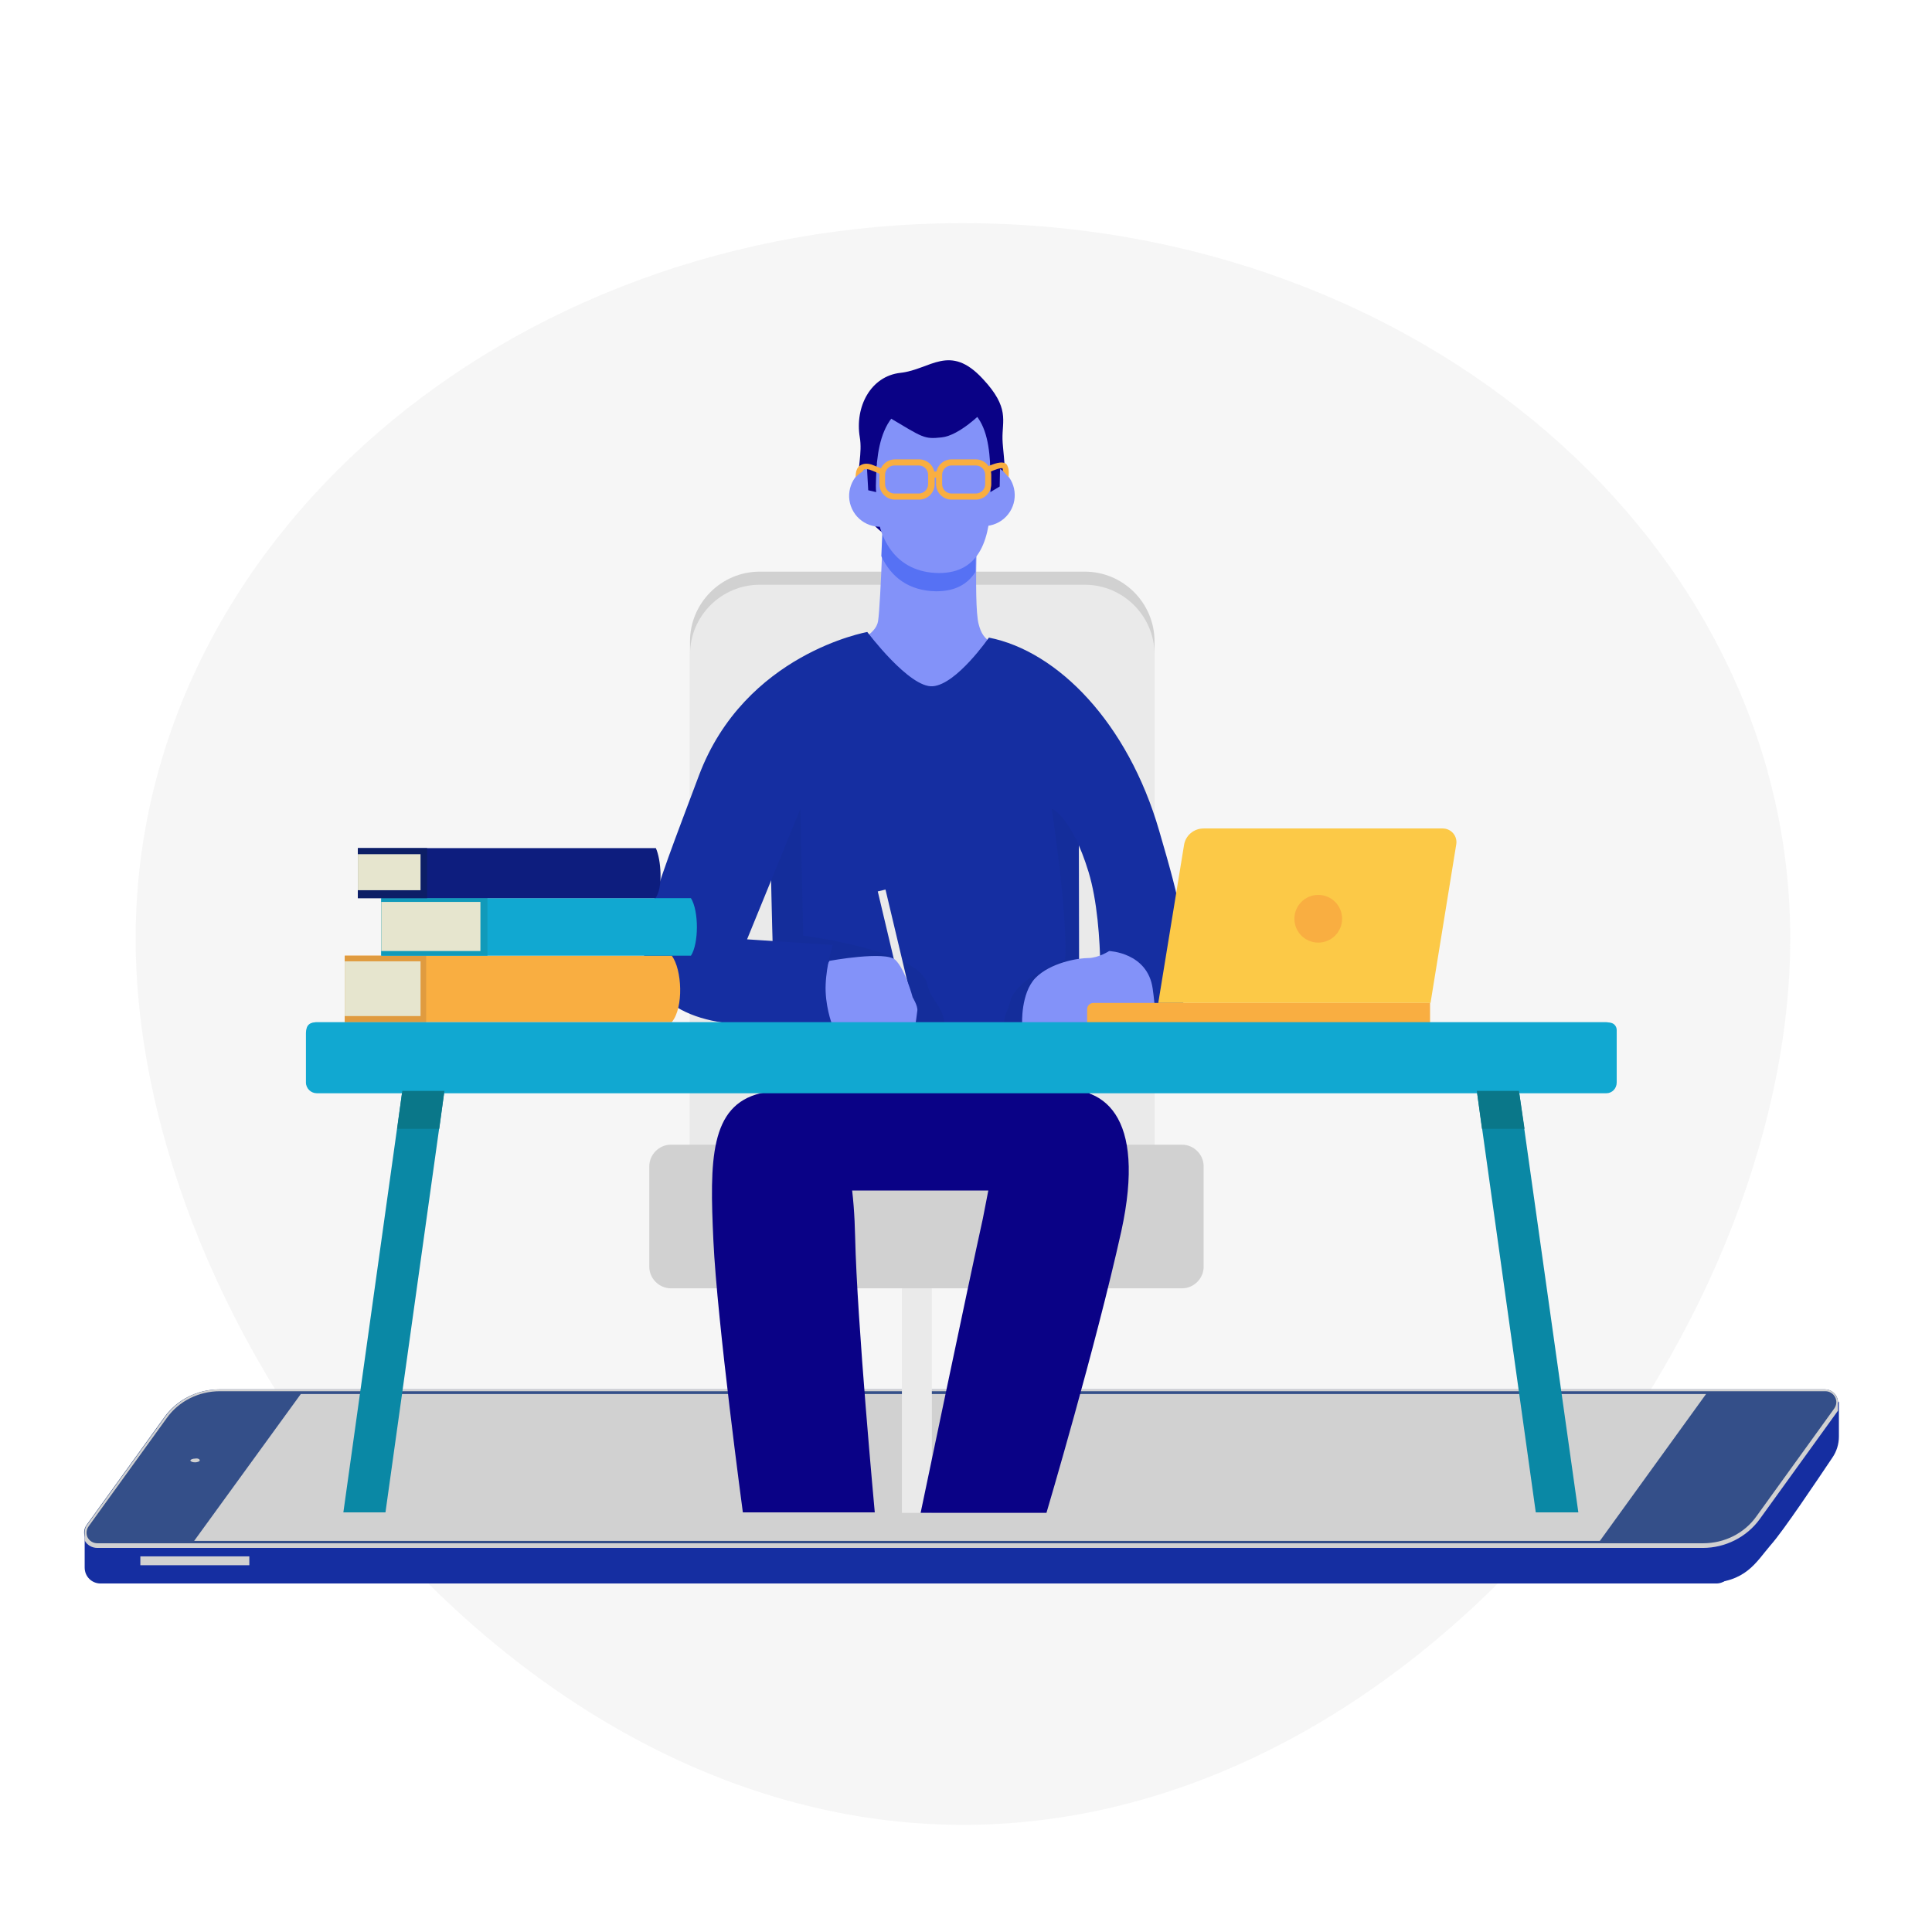<svg version="1.1" id="Layer_1" xmlns="http://www.w3.org/2000/svg" x="0" y="0" viewBox="0 0 413 413" xml:space="preserve"><style>.st1{fill:#152ea1}.st3{fill:#d1d1d1}.st4{fill:#eaeaea}.st5{opacity:.3;fill:#132d8c}.st6{fill:#0a0286}.st7{fill:#8392f9}.st9{fill:#f9ae41}.st11{fill:#e6e5ce}.st12{fill:#11a8d1}.st17{fill:#0a88a5}.st18{fill:#0a7789}</style><path d="M382.7 200.6c0-84.4-79.2-152.9-176.9-152.9S29 116.2 29 200.6s79.2 189.5 176.9 189.5S382.7 285 382.7 200.6z" opacity=".4" fill="#eaeaea"/><path class="st1" d="M368.6 325.2l24.5-25.6v7.5c0 1.6-.5 3.2-1.4 4.5-3.1 4.6-10.5 15.7-13.2 18.7-3.1 3.6-5.3 8.1-13.8 8.1l3.9-13.2z"/><path class="st1" d="M366.9 338.5H21.5c-1.9 0-3.4-1.5-3.4-3.4v-7.5h352.2v7.5c0 1.9-1.6 3.4-3.4 3.4z"/><path d="M364 330.4H20.8c-2.3 0-3.6-2.6-2.3-4.4l16.6-23c2.7-3.8 7.1-6 11.8-6h343.2c2.3 0 3.6 2.6 2.3 4.4l-16.6 23c-2.7 3.7-7.1 6-11.8 6z" fill="#344f89"/><path class="st3" d="M342 329.4H41.5L64.3 298h300.4zM30 332.7h23.3v1.9H30z"/><path class="st3" d="M20.8 330.9H364c4.8 0 9.4-2.3 12.2-6.2l16.6-23c.1-.1.1-.1.1-.2v-1.8c-.1-1.4-1.2-2.7-2.8-2.7H47c-4.7 0-9.1 2.2-11.8 6l-16.6 23c-.4.5-.5 1.1-.5 1.6v1.7c.5 1 1.6 1.6 2.7 1.6zm-1.8-4.7l16.6-23c2.6-3.7 6.9-5.8 11.4-5.8h343.2c.9 0 1.7.5 2.1 1.3.4.8.3 1.7-.2 2.4l-16.6 23c-2.6 3.7-6.9 5.8-11.4 5.8H20.8c-.9 0-1.7-.5-2.1-1.3-.3-.7-.3-1.6.3-2.4z"/><path class="st3" d="M42.7 312.2c0 .2-.5.4-1 .4-.6 0-1-.2-1-.4s.5-.4 1-.4c.6-.1 1 .1 1 .4z"/><g><path class="st4" d="M192.8 275.4h6.4v48h-6.4z"/><path class="st3" d="M246.8 251.5h-99.3V137.1c0-8.2 6.7-14.9 14.9-14.9h69.5c8.2 0 14.9 6.7 14.9 14.9v114.4z"/><path class="st4" d="M246.8 254.3h-99.3V139.9c0-8.2 6.7-14.9 14.9-14.9h69.5c8.2 0 14.9 6.7 14.9 14.9v114.4z"/><path class="st1" d="M164.5 169.4c-.2.6 1.1 49.4 1.1 49.4h65.1l-.1-52-66.1 2.6z"/><path class="st5" d="M227.7 205.1s-10.3 3.9-11.7 8.8c-.7 2.5-1.2 2.9-1.4 4.9h16l-.1-49.3-5.7 3.5c.1 0 3.5 23.1 2.9 32.1zM198.2 210.3c-1.6-7.1-26.5-10.3-26.5-10.3l-.6-27.1-6.5-2.4c0 9 1.1 48.3 1.1 48.3h36.2c-.5-4.3-2.8-4.5-3.7-8.5z"/><path class="st6" d="M210.6 107.5c6-.3 3.8-9.6 3.7-13.6-.1-4 1.6-6.7-4.2-12.9-7.1-7.7-11.2-2-17.6-1.3-6.4.7-9.8 7.3-8.7 13.8 1.1 6.5-4.2 14.3 6 21.2 12.1 8.2 20.8-7.2 20.8-7.2z"/><path class="st7" d="M191.8 152.3c1.5 1.6 3.2 3.2 5.3 4.2 3 0 6 .1 8.9 0 2.6-1 4.8-2.6 6.9-4.7 3.8-3.8 6.3-6 9.1-10.6-10.1-3.3-11.8-3.9-12.8-7.8-1.2-4.4 0-27.7 0-27.7l-20.2.3s-.7 23-1.3 26.8c-.4 2.3-3.1 3.9-7.1 5.7 3.2 5 7.2 9.4 11.2 13.8z"/><path d="M188.9 106.1s-.2 6.3-.5 12.8c2.1 4.5 5.9 7.4 11.7 7.5 4.1 0 6.7-1.5 8.4-4.1.1-7.8.5-16.5.5-16.5l-20.1.3z" fill="#5671f4"/><circle transform="rotate(-25.263 188.112 105.966)" class="st7" cx="188.1" cy="106" r="6.6"/><circle transform="rotate(-51.852 210.264 105.86)" class="st7" cx="210.3" cy="105.9" r="6.6"/><path class="st7" d="M211.8 105.8c0 9.2-2.2 16.7-11.1 16.7-9.2-.1-13.5-7.3-13.5-16.6 0-9.2.5-20.7 13.1-20.5 11.9.1 11.4 11.1 11.5 20.4z"/><path class="st6" d="M187.4 99.2c0 1-.3 4.8-.1 6l-1.7-.4-.3-5.3 2.1-.3zm24.3-.5c0 1 .2 5.3 0 6.5l2-1.2.1-5-2.1-.3zM190 89.2c7.4 4.4 7.5 4.7 11.3 4.3s8.6-5.3 8.6-5.3-4.1-5.4-9.7-4.9c-5.6.6-10.2 5.9-10.2 5.9z"/><path class="st9" d="M196.5 106.8h-5.2c-1.8 0-3.3-1.5-3.3-3.3v-2c0-1.8 1.5-3.3 3.3-3.3h5.2c1.8 0 3.3 1.5 3.3 3.3v2c0 1.8-1.5 3.3-3.3 3.3zm-5.3-7.3c-1.1 0-2 .9-2 2v2c0 1.1.9 2 2 2h5.2c1.1 0 2-.9 2-2v-2c0-1.1-.9-2-2-2h-5.2zM208.6 106.8h-5.2c-1.8 0-3.3-1.5-3.3-3.3v-2c0-1.8 1.5-3.3 3.3-3.3h5.2c1.8 0 3.3 1.5 3.3 3.3v2c0 1.8-1.5 3.3-3.3 3.3zm-5.2-7.3c-1.1 0-2 .9-2 2v2c0 1.1.9 2 2 2h5.2c1.1 0 2-.9 2-2v-2c0-1.1-.9-2-2-2h-5.2z"/><path transform="rotate(-13.362 191.532 203.348)" class="st4" d="M190.7 190h1.7v26.7h-1.7z"/><path class="st9" d="M182.9 102c0-1.2.3-2.1 1-2.5.6-.4 1.4-.5 2.4-.2 1.1.4 2.5 1 2.5 1l-.5 1.1s-1.3-.6-2.4-1c-.4-.1-.9-.2-1.2 0-.1.1-.3.2-.3.4-.6.3-1.5 1.2-1.5 1.2zM215.6 102s-.8-.9-1.2-1.3c0-.2 0-.4-.1-.6-.4-.1-1.5.2-2.9.9l-.6-1.1c.6-.3 2.8-1.4 4-.9.3.1.5.4.6.7.4.8.2 2.2.2 2.3z"/><path class="st7" d="M177.3 205.4s12-2.2 14.1-.2c2.1 2 3.7 8 3.7 8s1.1 1.8 1 2.8c-.1 1-.4 2.9-.4 2.9h-20.6l-.1-9.1 2.3-4.4z"/><path class="st9" d="M199.1 100.8h1.8v1.3h-1.8z"/><path class="st1" d="M185.4 135.1s-26.2 4.6-36 30.7c-10 26.7-15.6 39.5-8.6 46.5 9.3 9.3 24.4 6.3 37 6.5 0 0-1.5-4-1.3-8.4.2-4.4 1.5-8.4 1.5-8.4l-18.3-1.2 11.4-27.9h53.8s4.2 1.7 7.8 13.5c3.7 12.2 2.3 32.4 2.3 32.4h10.7c4.5 0 8.1-3.5 8-7.9-.2-12.3-1.1-16.9-5.9-33.3-6.7-23.1-21.7-38.4-36.4-41.3 0 0-6.9 10-12 10.4-5 .4-14-11.6-14-11.6z"/><path class="st7" d="M218.5 218.8s-.3-6.4 2.8-9.7c3.2-3.3 9.1-4.3 11.3-4.3 2.2 0 4.5-1.5 4.5-1.5s8.2.3 9.3 8c1.1 7.7 0 7.5 0 7.5h-27.9z"/><path class="st3" d="M252.7 275.4H143.4c-2.5 0-4.6-2.1-4.6-4.6v-21.5c0-2.5 2.1-4.6 4.6-4.6h109.3c2.5 0 4.6 2.1 4.6 4.6v21.5c0 2.5-2.1 4.6-4.6 4.6z"/><path class="st6" d="M229.2 254.5h-55.7c-2 0-3.7-1.7-3.7-3.7v-17.2c0-2 1.7-3.7 3.7-3.7h55.7c2 0 3.7 1.7 3.7 3.7v17.2c0 2-1.7 3.7-3.7 3.7z"/><path class="st6" d="M162.6 233.7c16.1-3.7 19.8 12.6 20.2 30.7.4 18.1 4.2 58.9 4.2 58.9h-28.2s-5.5-40.8-6.3-58.1c-.8-17.1-.8-28.9 10.1-31.5zM224.4 233.2c11.6-1.9 20.7 5.2 15.3 30-5.5 24.8-16 60.2-16 60.2h-26.9s10.4-49.8 13.3-62.9c2.6-12.7 3.7-25.6 14.3-27.3z"/><g><path class="st9" d="M143.6 218.5H73.7v-14.2h69.9c2.2 2.9 2.6 11.1 0 14.2z"/><path fill="#e09b3f" d="M73.7 204.3h17.4v14.2H73.7z"/><path class="st11" d="M73.7 205.5h16.2v11.7H73.7z"/><path class="st12" d="M147.7 204.3H81.5V192h66.2c1.7 2.7 1.7 9.7 0 12.3z"/><path fill="#119aba" d="M81.5 192h22.7v12.3H81.5z"/><path class="st11" d="M81.5 192.8h21.2v10.5H81.5z"/><path d="M140.1 192H76.5v-10.7h63.7c1.1 2.4 1.6 8.5-.1 10.7z" fill="#0d1d7e"/><path fill="#0c1e66" d="M76.5 181.3h14.8V192H76.5z"/><path class="st11" d="M76.5 182.6h13.4v7.7H76.5z"/></g><g><path d="M305.8 214.4h-58.2l5.5-33.7c.3-2.1 2.1-3.6 4.2-3.6h51.1c1.8 0 3.2 1.6 2.9 3.4l-5.5 33.9z" fill="#fcc947"/><path class="st9" d="M232.4 218.8h73.3v-4.4h-72c-.7 0-1.3.6-1.3 1.3v3.1z"/><circle class="st9" cx="281.8" cy="196.4" r="5.1"/></g><path class="st17" d="M82.4 323.3h-9L86 233.2h9zM328.3 323.3h9.1l-12.7-90.1h-9z"/><path class="st12" d="M343.4 233.7H67.7c-1.2 0-2.3-1-2.3-2.3v-10.6c0-1.2 1-2.3 2.3-2.3h275.6c1.2 0 2.3 1 2.3 2.3v10.6c0 1.3-1 2.3-2.2 2.3z"/><path class="st12" d="M344 218.6H67.1c-.9 0-1.6.7-1.6 1.6v1.9c0-.9.7-1.6 1.6-1.6H344c.9 0 1.6.7 1.6 1.6v-1.9c0-.9-.7-1.6-1.6-1.6z"/><path class="st18" d="M84.9 241.3h9l1.1-8.1h-9zM324.7 233.2h-9l1.1 8.1h9.1z"/></g></svg>